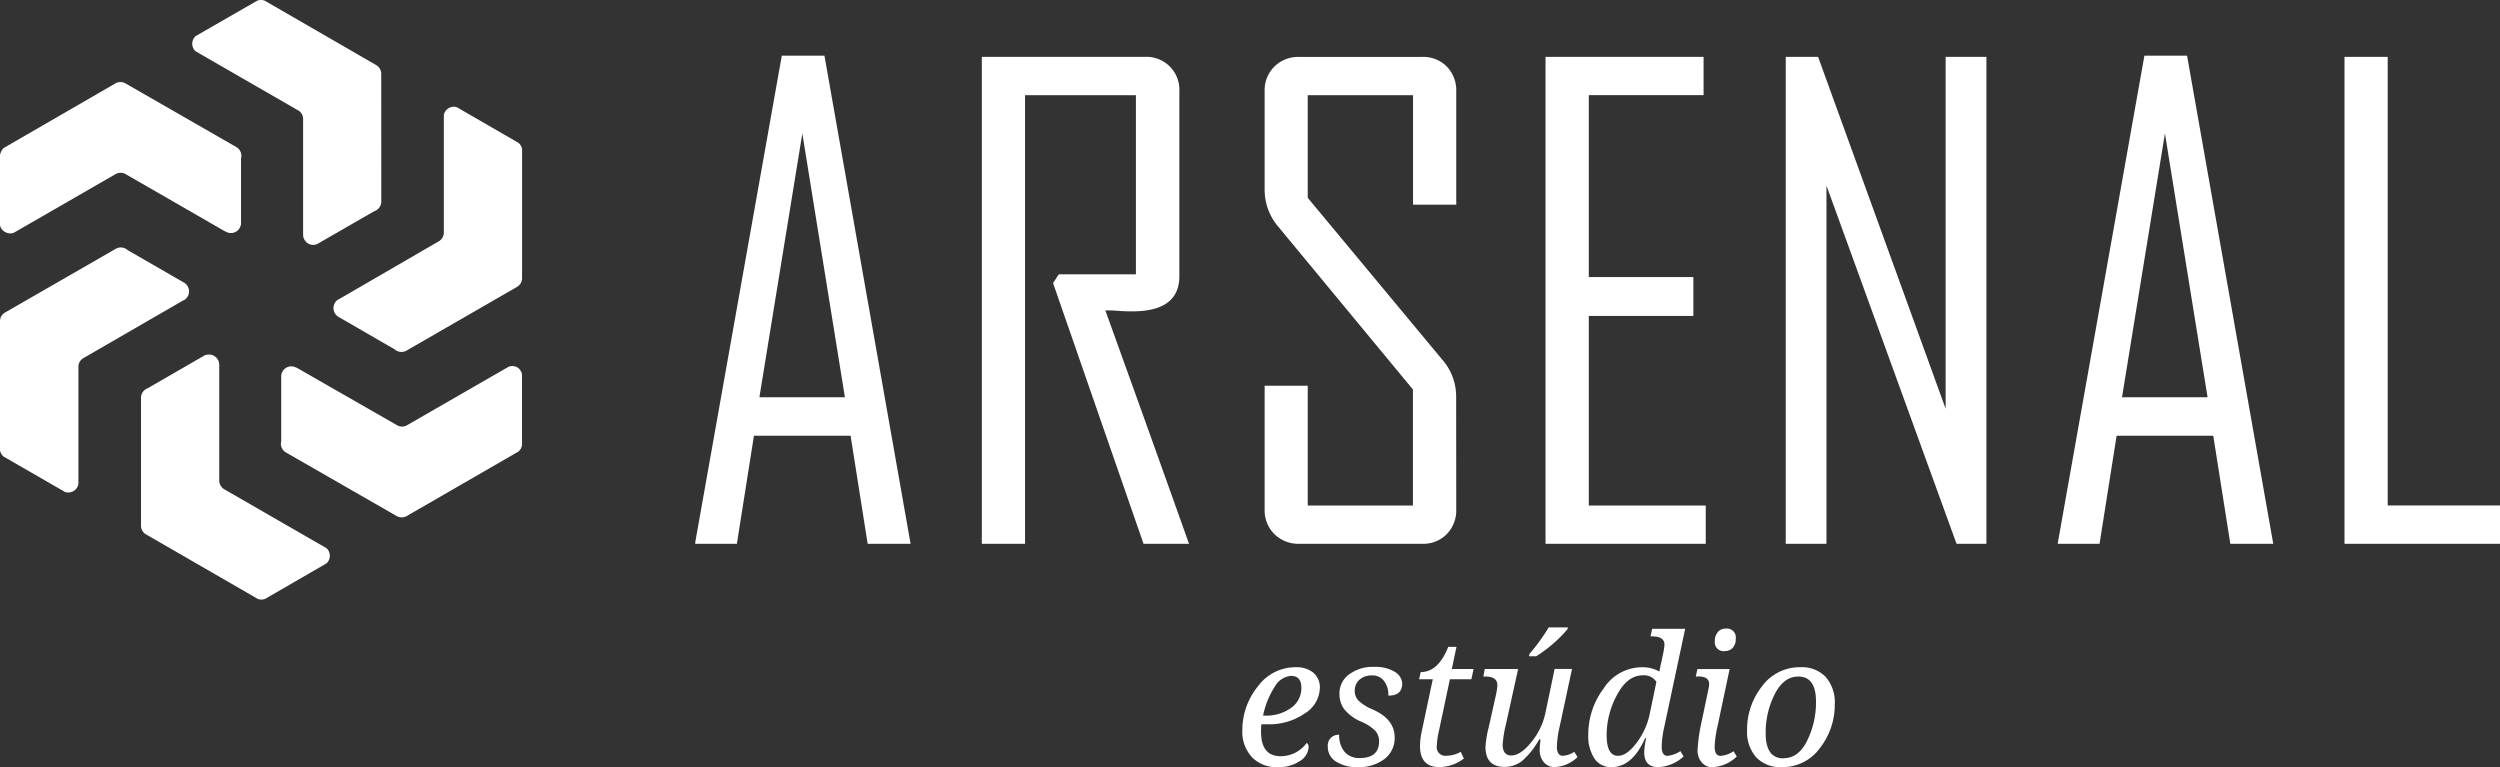 <svg xmlns="http://www.w3.org/2000/svg" viewBox="0 0 439.69 134.92" fill="#fff" xmlns:v="https://vecta.io/nano"><rect x="0" y="0" width="439.69" height="134.92" fill="#333333" stroke="none"/><path d="M160.15 95.64h-7.55l-3-19h-17l-3 19h-7.33v-.22L137.5 9.79h7.5zM148.6 69.87l-7.49-46.4-7.55 46.4zm60.52 25.77h-8l-15.91-45.85 1-1.54h13.57V16.74h-19.5v78.9h-7.6V10h28.67a5.79 5.79 0 0 1 6.07 6.07v32.5q0 6.2-8.31 6.19c-.55 0-1.35 0-2.41-.09s-1.82-.08-2.3-.08q7.4 20.49 14.72 41.05zm47-6.07a6 6 0 0 1-1.67 4.37 5.79 5.79 0 0 1-4.35 1.7h-21.56a6 6 0 0 1-4.4-1.7 5.85 5.85 0 0 1-1.72-4.37V67.84H230v21.07h18.5V68.5l-23.62-28.56a10 10 0 0 1-2.46-6.52V16.08a5.87 5.87 0 0 1 1.72-4.38 6 6 0 0 1 4.4-1.69h21.56a5.82 5.82 0 0 1 4.35 1.69 6 6 0 0 1 1.67 4.38V36h-7.6V16.74H230v18.05l23.75 28.57a9.76 9.76 0 0 1 2.35 6.4zM300 95.64h-28.18V10h27.8v6.73h-20.19v32h18.39v6.84h-18.39v33.34H300zm49.36 0h-5.25l-22.88-63v63h-7.16V10h5.69l22.43 61.88V10h7.17zm50.45 0h-7.55l-3-19h-17l-3 19h-7.33v-.22l15.22-85.63h7.5zm-11.55-25.77l-7.5-46.4-7.55 46.4zm51.43 25.77h-27.35V10h7.6v78.9h19.75zm-209.87 35.02a.85.85 0 0 1 .33.79 3.06 3.06 0 0 1-1.49 2.37 6.62 6.62 0 0 1-4 1.1 5.94 5.94 0 0 1-4.46-1.74 6.55 6.55 0 0 1-1.7-4.79 12.12 12.12 0 0 1 2.67-7.59 8.19 8.19 0 0 1 6.74-3.45 4.62 4.62 0 0 1 3.12 1 3.37 3.37 0 0 1 1.1 2.67 5.44 5.44 0 0 1-2.66 4.46 10.91 10.91 0 0 1-6.51 1.9h-.54a5.44 5.44 0 0 1-.57 0 10.64 10.64 0 0 0-.06 1.33c0 2.86 1.15 4.29 3.47 4.29a5.67 5.67 0 0 0 4.56-2.34zm-7.67-4.8h.31a7.46 7.46 0 0 0 4.61-1.36 4.21 4.21 0 0 0 1.81-3.52c0-1.41-.61-2.11-1.83-2.11a3.63 3.63 0 0 0-2.86 1.92 14.53 14.53 0 0 0-2.04 5.07zm22.03-3.52a4 4 0 0 0-.75-2.55 2.5 2.5 0 0 0-2.09-1 3.18 3.18 0 0 0-2.25.76 2.54 2.54 0 0 0-.82 2 2.37 2.37 0 0 0 .78 1.79 8.61 8.61 0 0 0 2.44 1.47c2.54 1.13 3.8 2.77 3.8 4.91a4.62 4.62 0 0 1-1.79 3.77 7.41 7.41 0 0 1-4.75 1.43 6.67 6.67 0 0 1-3.81-1 3 3 0 0 1-1.41-2.61 1.88 1.88 0 0 1 2-2.08 4.51 4.51 0 0 0 .95 3 3.36 3.36 0 0 0 2.66 1.09c2.28 0 3.41-1 3.41-2.94a2.69 2.69 0 0 0-.72-1.9 8 8 0 0 0-2.47-1.58 7.57 7.57 0 0 1-3-2.24 4.6 4.6 0 0 1-.78-2.66 4.11 4.11 0 0 1 1.69-3.39 7 7 0 0 1 4.41-1.32 6.5 6.5 0 0 1 3.63.87 2.53 2.53 0 0 1 1.31 2.13c-.06 1.4-.85 2.05-2.44 2.05zm12.73 9.89l.55 1.18a7.36 7.36 0 0 1-4.26 1.51q-3.45 0-3.45-3.69a12.64 12.64 0 0 1 .31-2.65l1.93-9.11h-2.41l.3-1.27c2.05 0 3.66-1.47 4.83-4.43h1.45l-.82 3.89h3.83l-.39 1.81H255l-1.91 9a14.43 14.43 0 0 0-.39 2.72 1.51 1.51 0 0 0 1.69 1.73 5.32 5.32 0 0 0 2.52-.69zm4.22-14.57H267l-2.08 9.46a22.15 22.15 0 0 0-.64 3.82c0 1.28.52 1.93 1.55 1.93s2.24-.78 3.49-2.34a12 12 0 0 0 2.45-5l1.65-7.88h3.06l-2.18 10.16a17.85 17.85 0 0 0-.48 3.5c0 1.07.35 1.61 1.05 1.61a3.89 3.89 0 0 0 2-.7l.58.93a6.15 6.15 0 0 1-4 1.76 2.41 2.41 0 0 1-1.92-.85 3.16 3.16 0 0 1-.73-2.14 13.34 13.34 0 0 1 .15-1.87h-.25a13.83 13.83 0 0 1-3.06 3.83 5 5 0 0 1-3 1q-3.37 0-3.38-3.5a18.27 18.27 0 0 1 .57-3.48l1.24-5.54a10 10 0 0 0 .28-1.88c0-1-.74-1.5-2.21-1.5h-.25zM269 115a34.73 34.73 0 0 0 3.38-4.65h3.38l-.09.33a24.2 24.2 0 0 1-5.49 4.74h-1.27zm20.53 14.84h-.2q-2.26 5.08-5.91 5.08a3.46 3.46 0 0 1-3-1.52 7.24 7.24 0 0 1-1.08-4.25 13.5 13.5 0 0 1 2.71-8.08 8.06 8.06 0 0 1 6.71-3.72 6.19 6.19 0 0 1 3.1.76 16.44 16.44 0 0 1 .36-1.78l.31-1.51a9.23 9.23 0 0 0 .21-1.42c0-1-.73-1.48-2.21-1.48h-.24l.28-1.33h5.81l-3.67 17.23a17.57 17.57 0 0 0-.46 3.5c0 1.07.34 1.61 1 1.61a4.82 4.82 0 0 0 2.29-.82l.57.93a7.06 7.06 0 0 1-4.46 1.88c-1.65 0-2.47-.87-2.47-2.62a12 12 0 0 1 .35-2.46zm1.79-9.92a2.6 2.6 0 0 0-2.39-1.15q-2.7 0-4.53 3.44a14.83 14.83 0 0 0-1.83 7.06c0 2.44.66 3.66 2 3.66 1.05 0 2.15-.78 3.3-2.33a12.57 12.57 0 0 0 2.29-5.1zm6.93-.92l.28-1.33h5.67l-2.15 10.16a18.23 18.23 0 0 0-.48 3.5c0 1.07.35 1.61 1.05 1.61a4.66 4.66 0 0 0 2.27-.82l.57.93a6.66 6.66 0 0 1-4.27 1.88 2.35 2.35 0 0 1-1.9-.85 3.16 3.16 0 0 1-.73-2.14 30.15 30.15 0 0 1 .71-5l1.22-5.81a4.41 4.41 0 0 0 .11-.83c0-.89-.64-1.33-1.93-1.33zm5.13-4.49a1.55 1.55 0 0 1-1.78-1.73 2.41 2.41 0 0 1 .52-1.61 1.7 1.7 0 0 1 1.38-.61 1.56 1.56 0 0 1 1.78 1.74 2.27 2.27 0 0 1-.54 1.64 1.77 1.77 0 0 1-1.36.56zm13.3 2.84a5.76 5.76 0 0 1 4.4 1.69 6.77 6.77 0 0 1 1.61 4.86 12.31 12.31 0 0 1-2.58 7.62 8.1 8.1 0 0 1-6.78 3.4 5.8 5.8 0 0 1-4.46-1.73 6.77 6.77 0 0 1-1.6-4.8 12.21 12.21 0 0 1 2.6-7.65 8.17 8.17 0 0 1 6.81-3.39zm-3 16c1.74 0 3.13-1 4.16-3.1a15.14 15.14 0 0 0 1.55-6.86q0-4.4-3.09-4.4c-1.72 0-3.1 1-4.17 3.1a14.91 14.91 0 0 0-1.59 6.9q.01 4.4 3.15 4.39zM67.05 12.91h0a1.81 1.81 0 0 0-1-1.53L46.54.11h0a1.93 1.93 0 0 0-.67-.11 2 2 0 0 0-.65.13h0l-10.8 6.21h0a1.84 1.84 0 0 0-.61 1.35 1.81 1.81 0 0 0 .64 1.38h0 .05 0l.46.27h0l17.35 10h0a1.75 1.75 0 0 1 1 1.5v20.45A1.79 1.79 0 0 0 55 43.07a1.81 1.81 0 0 0 1-.27l9.8-5.64a1.81 1.81 0 0 0 1.26-1.73h0 0zM91 50.42h0a1.81 1.81 0 0 0 .82-1.63V26.25h0a1.8 1.8 0 0 0-.21-.63 1.9 1.9 0 0 0-.43-.5h0l-10.79-6.24h0a1.68 1.68 0 0 0-1.46.13 1.74 1.74 0 0 0-.87 1.24h0v.06h0v.53h0v20h0a1.77 1.77 0 0 1-.84 1.57L59.6 52.63h-.05a1.8 1.8 0 0 0 .05 3.14l9.79 5.66a1.82 1.82 0 0 0 2.11.23h0 0zM69.82 90.79h0a1.82 1.82 0 0 0 1.82-.09l19.52-11.27h0a1.9 1.9 0 0 0 .43-.5 2 2 0 0 0 .22-.62h0V65.83h0a1.85 1.85 0 0 0-.81-1.21 1.79 1.79 0 0 0-1.51-.13h0 0 0l-.45.25h0l-17.37 10h0a1.72 1.72 0 0 1-1.78.08L52.2 64.68h-.06a1.78 1.78 0 0 0-2.68 1.61v11.3a1.78 1.78 0 0 0 .85 2 0 0 0 0 0 0 0h0zM24.8 92.54h0a1.78 1.78 0 0 0 1 1.51l19.53 11.28h0a1.62 1.62 0 0 0 .64.12 1.88 1.88 0 0 0 .66-.12h0l10.78-6.24h0a1.78 1.78 0 0 0 .6-1.34 1.73 1.73 0 0 0-.64-1.37h0 0 0l-.45-.26h0l-17.36-10h0a1.81 1.81 0 0 1-1-1.51V64.22a.13.13 0 0 0 0-.06 1.8 1.8 0 0 0-1.79-1.8 1.7 1.7 0 0 0-1 .27l-9.8 5.66A1.78 1.78 0 0 0 24.8 70v22.54zM.83 55h0A1.77 1.77 0 0 0 0 56.64v22.54h0a1.71 1.71 0 0 0 .22.62 1.77 1.77 0 0 0 .43.51h0l10.79 6.22h0a1.84 1.84 0 0 0 1.48-.16 1.76 1.76 0 0 0 .87-1.24h0 0 0v-.52h0v-20h0a1.78 1.78 0 0 1 .85-1.61l17.61-10.18h.06a1.78 1.78 0 0 0 .69-2.48 1.72 1.72 0 0 0-.71-.68L22.46 44a1.79 1.79 0 0 0-2.12-.23h0 0z"/><path d="M22 14.63h0a1.78 1.78 0 0 0-1.81.1L.7 26h0a1.72 1.72 0 0 0-.42.5 1.84 1.84 0 0 0-.23.63H0V39.6h0a1.68 1.68 0 0 0 .9 1.2 1.76 1.76 0 0 0 1.51.14h0 0 0l.45-.25h0l17.35-10h0a1.82 1.82 0 0 1 1.79-.12l17.66 10.17a.07.07 0 0 1 .05 0 1.78 1.78 0 0 0 2.68-1.63V27.85a1.77 1.77 0 0 0-.85-2h0 0z"/></svg>